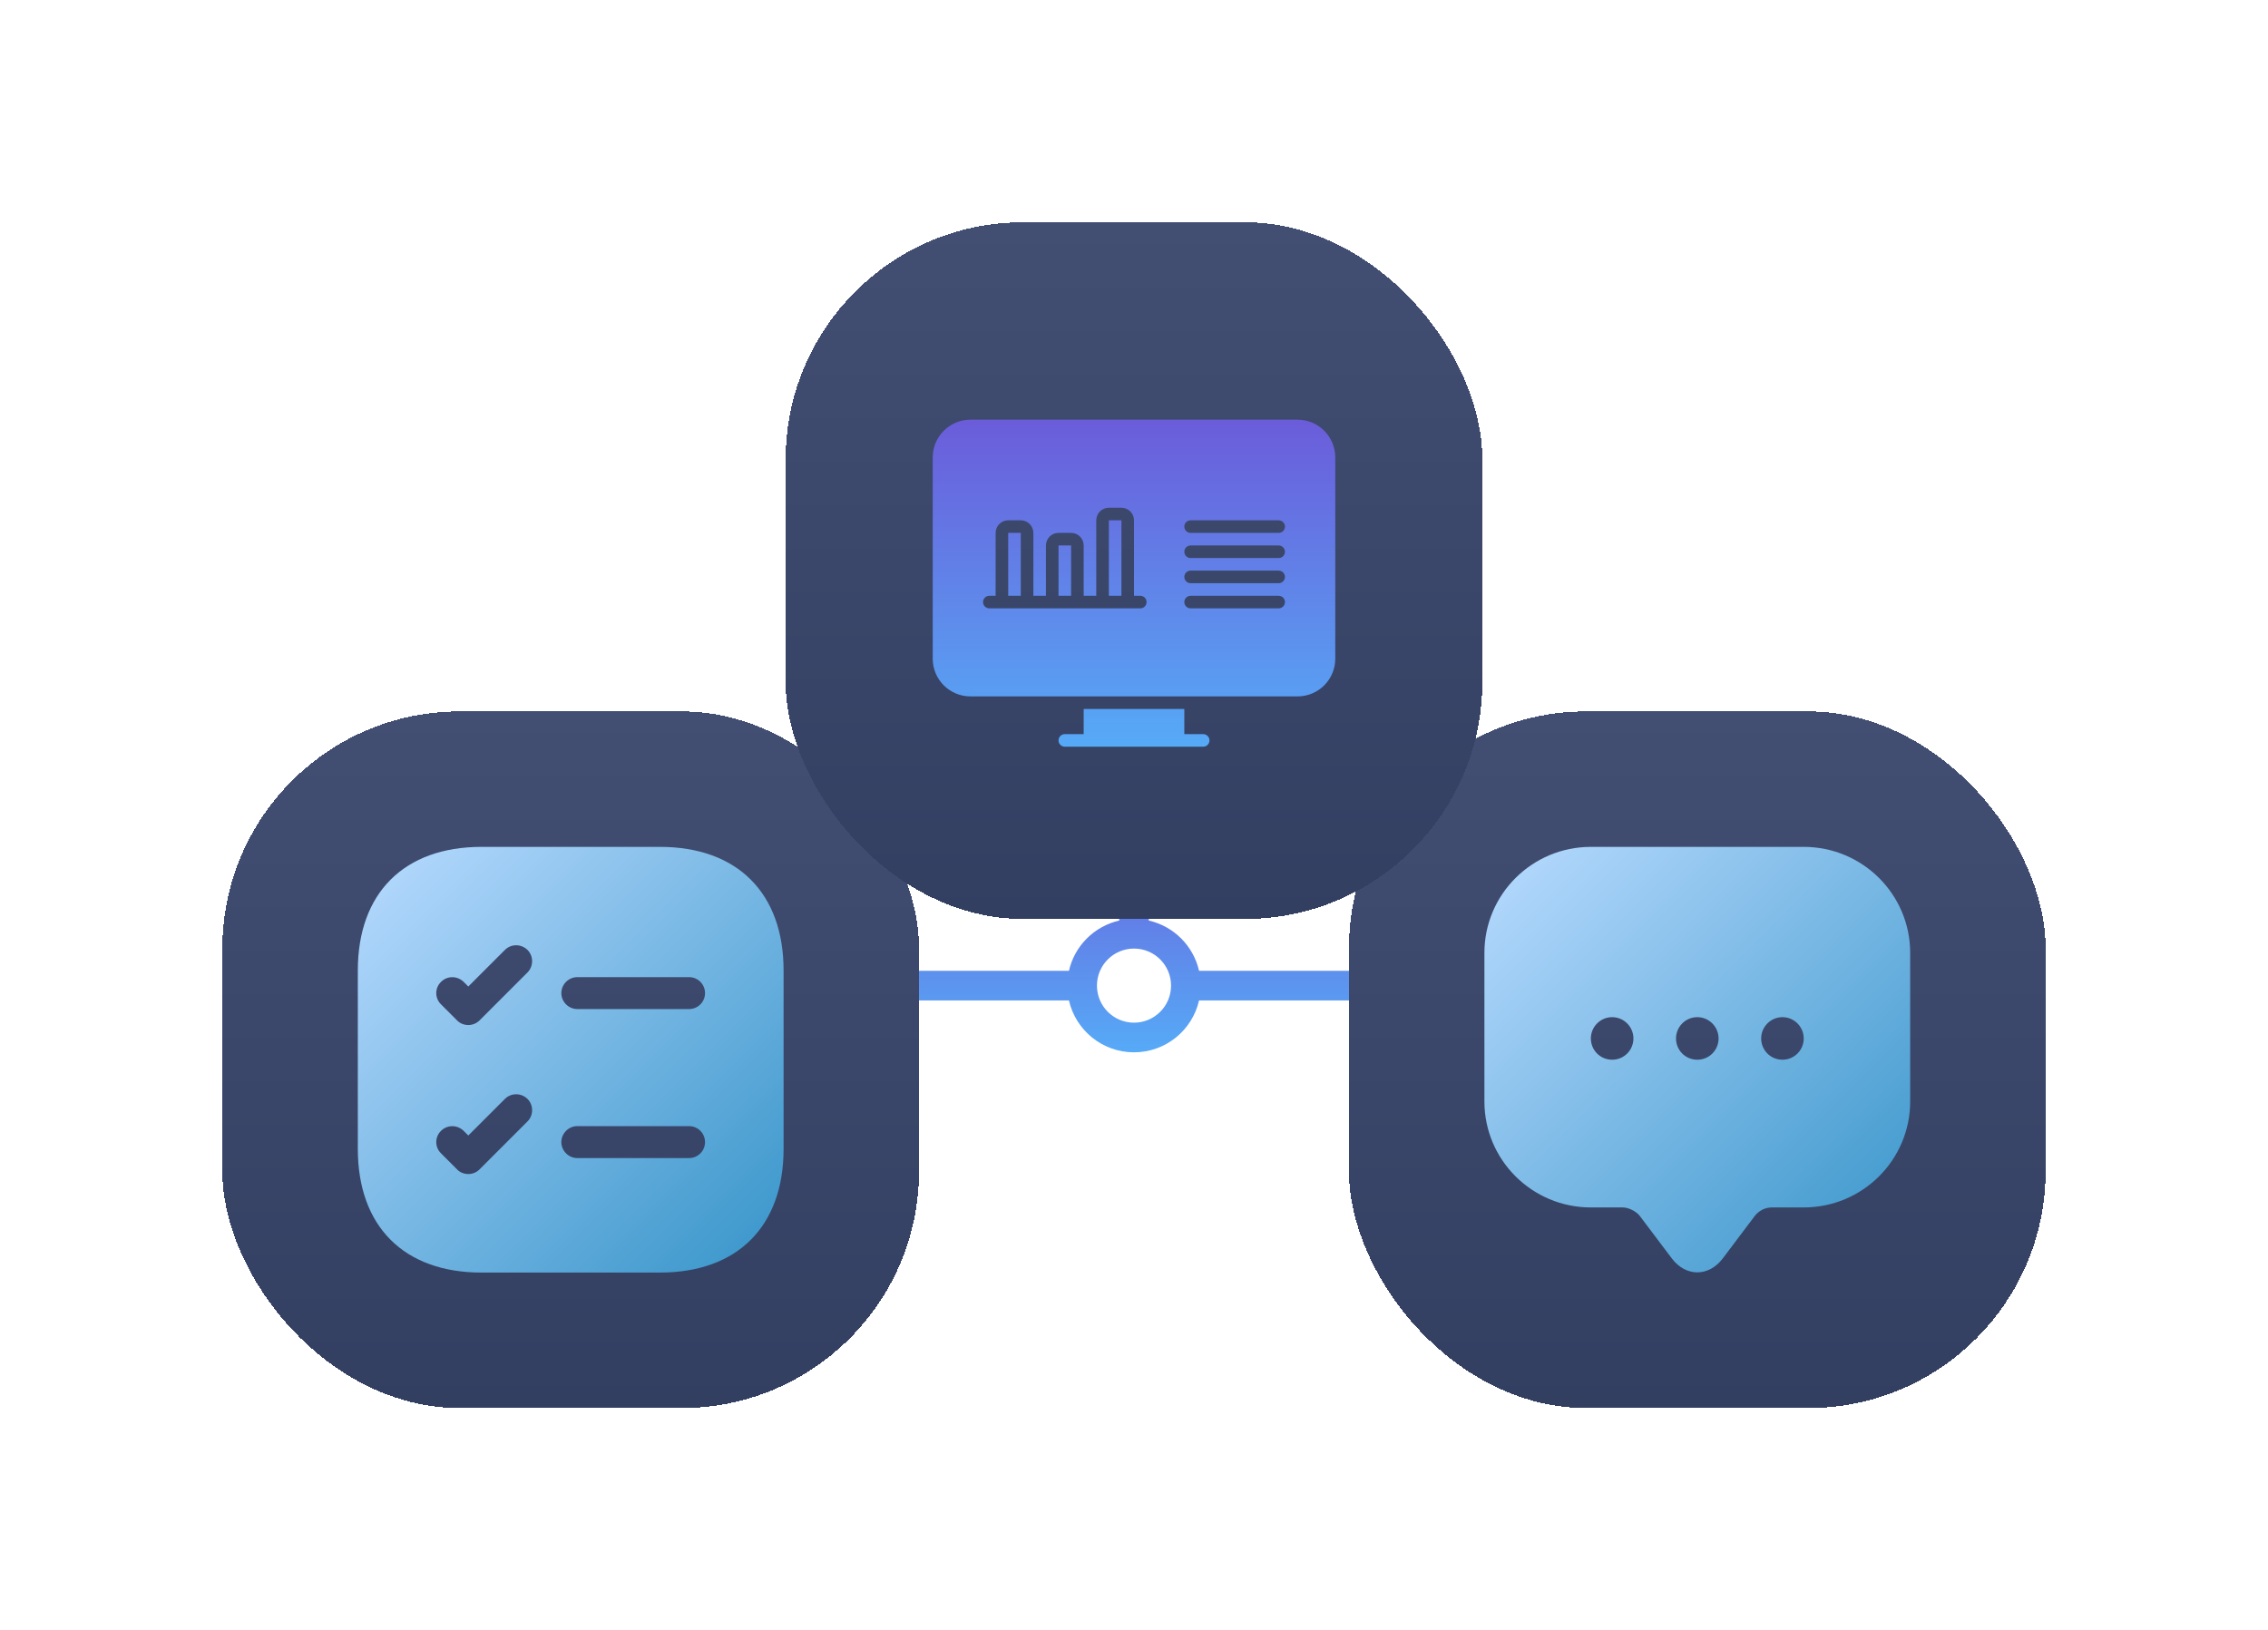 <?xml version="1.0" encoding="UTF-8"?> <svg xmlns="http://www.w3.org/2000/svg" width="306" height="220" viewBox="0 0 306 220" fill="none"> <path fill-rule="evenodd" clip-rule="evenodd" d="M153 109C154.105 109 155 109.895 155 111V124C155 124.074 154.996 124.148 154.988 124.22C158.358 124.98 161.013 127.631 161.777 131H183C184.105 131 185 131.895 185 133C185 134.105 184.105 135 183 135H161.777C160.868 139.008 157.283 142 153 142C148.717 142 145.132 139.008 144.223 135H122C120.895 135 120 134.105 120 133C120 131.895 120.895 131 122 131H144.223C144.987 127.631 147.642 124.98 151.012 124.22C151.004 124.148 151 124.074 151 124V111C151 109.895 151.895 109 153 109ZM148 133C148 135.761 150.239 138 153 138C155.761 138 158 135.761 158 133C158 130.239 155.761 128 153 128C150.239 128 148 130.239 148 133Z" fill="url(#paint0_linear_1159_14375)"></path> <g filter="url(#filter0_d_1159_14375)"> <rect x="30" y="86" width="94" height="94" rx="32" fill="url(#paint1_linear_1159_14375)" shape-rendering="crispEdges"></rect> <path d="M89.034 104.278H64.965C54.51 104.278 48.278 110.511 48.278 120.965V145.035C48.278 155.49 54.51 161.722 64.965 161.722H89.034C99.489 161.722 105.722 155.49 105.722 145.035V120.965C105.722 110.511 99.489 104.278 89.034 104.278ZM71.169 141.329L64.707 147.792C64.276 148.223 63.73 148.424 63.184 148.424C62.639 148.424 62.064 148.223 61.662 147.792L59.508 145.638C58.646 144.805 58.646 143.426 59.508 142.593C60.341 141.76 61.691 141.76 62.553 142.593L63.184 143.225L68.125 138.285C68.958 137.452 70.308 137.452 71.169 138.285C72.002 139.118 72.002 140.497 71.169 141.329ZM71.169 121.224L64.707 127.686C64.276 128.117 63.73 128.318 63.184 128.318C62.639 128.318 62.064 128.117 61.662 127.686L59.508 125.532C58.646 124.699 58.646 123.321 59.508 122.488C60.341 121.655 61.691 121.655 62.553 122.488L63.184 123.12L68.125 118.179C68.958 117.346 70.308 117.346 71.169 118.179C72.002 119.012 72.002 120.391 71.169 121.224ZM92.969 146.27H77.89C76.713 146.27 75.736 145.293 75.736 144.116C75.736 142.938 76.713 141.961 77.89 141.961H92.969C94.176 141.961 95.124 142.938 95.124 144.116C95.124 145.293 94.176 146.27 92.969 146.27ZM92.969 126.164H77.89C76.713 126.164 75.736 125.188 75.736 124.01C75.736 122.832 76.713 121.856 77.89 121.856H92.969C94.176 121.856 95.124 122.832 95.124 124.01C95.124 125.188 94.176 126.164 92.969 126.164Z" fill="url(#paint2_linear_1159_14375)"></path> </g> <g filter="url(#filter1_d_1159_14375)"> <rect x="182" y="86" width="94" height="94" rx="32" fill="url(#paint3_linear_1159_14375)" shape-rendering="crispEdges"></rect> <path d="M243.361 104.278H214.639C206.712 104.278 200.278 110.683 200.278 118.581V135.757V138.63C200.278 146.528 206.712 152.933 214.639 152.933H218.947C219.723 152.933 220.757 153.45 221.245 154.082L225.553 159.798C227.449 162.325 230.551 162.325 232.447 159.798L236.755 154.082C237.301 153.364 238.162 152.933 239.053 152.933H243.361C251.288 152.933 257.722 146.528 257.722 138.63V118.581C257.722 110.683 251.288 104.278 243.361 104.278ZM217.511 133C215.903 133 214.639 131.708 214.639 130.128C214.639 128.548 215.931 127.256 217.511 127.256C219.091 127.256 220.383 128.548 220.383 130.128C220.383 131.708 219.12 133 217.511 133ZM229 133C227.392 133 226.128 131.708 226.128 130.128C226.128 128.548 227.42 127.256 229 127.256C230.58 127.256 231.872 128.548 231.872 130.128C231.872 131.708 230.608 133 229 133ZM240.489 133C238.88 133 237.617 131.708 237.617 130.128C237.617 128.548 238.909 127.256 240.489 127.256C242.069 127.256 243.361 128.548 243.361 130.128C243.361 131.708 242.097 133 240.489 133Z" fill="url(#paint4_linear_1159_14375)"></path> </g> <g filter="url(#filter2_d_1159_14375)"> <rect x="106" y="20" width="94" height="94" rx="32" fill="url(#paint5_linear_1159_14375)" shape-rendering="crispEdges"></rect> <g clip-path="url(#clip0_1159_14375)"> <path d="M142.817 63.605H144.514V70.394H142.817V63.605ZM180.156 51.725V78.88C180.156 81.693 177.876 83.972 175.064 83.972H130.936C128.124 83.972 125.844 81.693 125.844 78.88V51.725C125.844 48.913 128.124 46.633 130.936 46.633H175.064C177.876 46.633 180.156 48.913 180.156 51.725ZM154.697 71.243C154.697 70.775 154.317 70.394 153.849 70.394H153V60.211C153 59.274 152.24 58.514 151.303 58.514H149.606C148.669 58.514 147.908 59.274 147.908 60.211V70.394H146.211V63.605C146.211 62.669 145.451 61.908 144.514 61.908H142.817C141.88 61.908 141.119 62.669 141.119 63.605V70.394H139.422V61.908C139.422 60.971 138.662 60.211 137.725 60.211H136.028C135.091 60.211 134.331 60.971 134.331 61.908V70.394H133.482C133.013 70.394 132.633 70.775 132.633 71.243C132.633 71.712 133.013 72.092 133.482 72.092H153.849C154.317 72.092 154.697 71.712 154.697 71.243ZM173.367 71.243C173.367 70.775 172.986 70.394 172.518 70.394H160.637C160.169 70.394 159.789 70.775 159.789 71.243C159.789 71.712 160.169 72.092 160.637 72.092H172.518C172.986 72.092 173.367 71.712 173.367 71.243ZM173.367 67.849C173.367 67.38 172.986 67 172.518 67H160.637C160.169 67 159.789 67.38 159.789 67.849C159.789 68.317 160.169 68.697 160.637 68.697H172.518C172.986 68.697 173.367 68.317 173.367 67.849ZM173.367 64.454C173.367 63.986 172.986 63.605 172.518 63.605H160.637C160.169 63.605 159.789 63.986 159.789 64.454C159.789 64.923 160.169 65.303 160.637 65.303H172.518C172.986 65.303 173.367 64.923 173.367 64.454ZM173.367 61.06C173.367 60.591 172.986 60.211 172.518 60.211H160.637C160.169 60.211 159.789 60.591 159.789 61.06C159.789 61.528 160.169 61.908 160.637 61.908H172.518C172.986 61.908 173.367 61.528 173.367 61.06ZM149.606 70.394H151.303V60.211H149.606V70.394ZM136.028 70.394H137.725V61.908H136.028V70.394ZM162.335 89.064H159.789V85.669H146.211V89.064H143.665C143.197 89.064 142.817 89.444 142.817 89.912C142.817 90.381 143.197 90.761 143.665 90.761H162.335C162.803 90.761 163.183 90.381 163.183 89.912C163.183 89.444 162.803 89.064 162.335 89.064Z" fill="url(#paint6_linear_1159_14375)"></path> </g> </g> <defs> <filter id="filter0_d_1159_14375" x="0" y="66" width="154" height="154" filterUnits="userSpaceOnUse" color-interpolation-filters="sRGB"> <feFlood flood-opacity="0" result="BackgroundImageFix"></feFlood> <feColorMatrix in="SourceAlpha" type="matrix" values="0 0 0 0 0 0 0 0 0 0 0 0 0 0 0 0 0 0 127 0" result="hardAlpha"></feColorMatrix> <feOffset dy="10"></feOffset> <feGaussianBlur stdDeviation="15"></feGaussianBlur> <feComposite in2="hardAlpha" operator="out"></feComposite> <feColorMatrix type="matrix" values="0 0 0 0 0 0 0 0 0 0 0 0 0 0 0 0 0 0 0.2 0"></feColorMatrix> <feBlend mode="normal" in2="BackgroundImageFix" result="effect1_dropShadow_1159_14375"></feBlend> <feBlend mode="normal" in="SourceGraphic" in2="effect1_dropShadow_1159_14375" result="shape"></feBlend> </filter> <filter id="filter1_d_1159_14375" x="152" y="66" width="154" height="154" filterUnits="userSpaceOnUse" color-interpolation-filters="sRGB"> <feFlood flood-opacity="0" result="BackgroundImageFix"></feFlood> <feColorMatrix in="SourceAlpha" type="matrix" values="0 0 0 0 0 0 0 0 0 0 0 0 0 0 0 0 0 0 127 0" result="hardAlpha"></feColorMatrix> <feOffset dy="10"></feOffset> <feGaussianBlur stdDeviation="15"></feGaussianBlur> <feComposite in2="hardAlpha" operator="out"></feComposite> <feColorMatrix type="matrix" values="0 0 0 0 0 0 0 0 0 0 0 0 0 0 0 0 0 0 0.2 0"></feColorMatrix> <feBlend mode="normal" in2="BackgroundImageFix" result="effect1_dropShadow_1159_14375"></feBlend> <feBlend mode="normal" in="SourceGraphic" in2="effect1_dropShadow_1159_14375" result="shape"></feBlend> </filter> <filter id="filter2_d_1159_14375" x="76" y="0" width="154" height="154" filterUnits="userSpaceOnUse" color-interpolation-filters="sRGB"> <feFlood flood-opacity="0" result="BackgroundImageFix"></feFlood> <feColorMatrix in="SourceAlpha" type="matrix" values="0 0 0 0 0 0 0 0 0 0 0 0 0 0 0 0 0 0 127 0" result="hardAlpha"></feColorMatrix> <feOffset dy="10"></feOffset> <feGaussianBlur stdDeviation="15"></feGaussianBlur> <feComposite in2="hardAlpha" operator="out"></feComposite> <feColorMatrix type="matrix" values="0 0 0 0 0 0 0 0 0 0 0 0 0 0 0 0 0 0 0.54 0"></feColorMatrix> <feBlend mode="normal" in2="BackgroundImageFix" result="effect1_dropShadow_1159_14375"></feBlend> <feBlend mode="normal" in="SourceGraphic" in2="effect1_dropShadow_1159_14375" result="shape"></feBlend> </filter> <linearGradient id="paint0_linear_1159_14375" x1="152.5" y1="109" x2="152.5" y2="142" gradientUnits="userSpaceOnUse"> <stop stop-color="#6B5CDA"></stop> <stop offset="1" stop-color="#56AAF7"></stop> </linearGradient> <linearGradient id="paint1_linear_1159_14375" x1="77" y1="86" x2="77" y2="180" gradientUnits="userSpaceOnUse"> <stop stop-color="#424F73"></stop> <stop offset="1" stop-color="#323F61"></stop> </linearGradient> <linearGradient id="paint2_linear_1159_14375" x1="48.278" y1="104.278" x2="105.722" y2="161.722" gradientUnits="userSpaceOnUse"> <stop stop-color="#B9DBFF"></stop> <stop offset="1" stop-color="#3694C9"></stop> </linearGradient> <linearGradient id="paint3_linear_1159_14375" x1="229" y1="86" x2="229" y2="180" gradientUnits="userSpaceOnUse"> <stop stop-color="#424F73"></stop> <stop offset="1" stop-color="#323F61"></stop> </linearGradient> <linearGradient id="paint4_linear_1159_14375" x1="200.278" y1="104.278" x2="257.693" y2="161.722" gradientUnits="userSpaceOnUse"> <stop stop-color="#B9DBFF"></stop> <stop offset="1" stop-color="#3694C9"></stop> </linearGradient> <linearGradient id="paint5_linear_1159_14375" x1="153" y1="20" x2="153" y2="114" gradientUnits="userSpaceOnUse"> <stop stop-color="#424F73"></stop> <stop offset="1" stop-color="#323F61"></stop> </linearGradient> <linearGradient id="paint6_linear_1159_14375" x1="153" y1="46.633" x2="153" y2="90.761" gradientUnits="userSpaceOnUse"> <stop stop-color="#6B5CDA"></stop> <stop offset="1" stop-color="#56AAF7"></stop> </linearGradient> <clipPath id="clip0_1159_14375"> <rect width="54.311" height="54.311" fill="white" transform="translate(125.844 39.844)"></rect> </clipPath> </defs> </svg> 